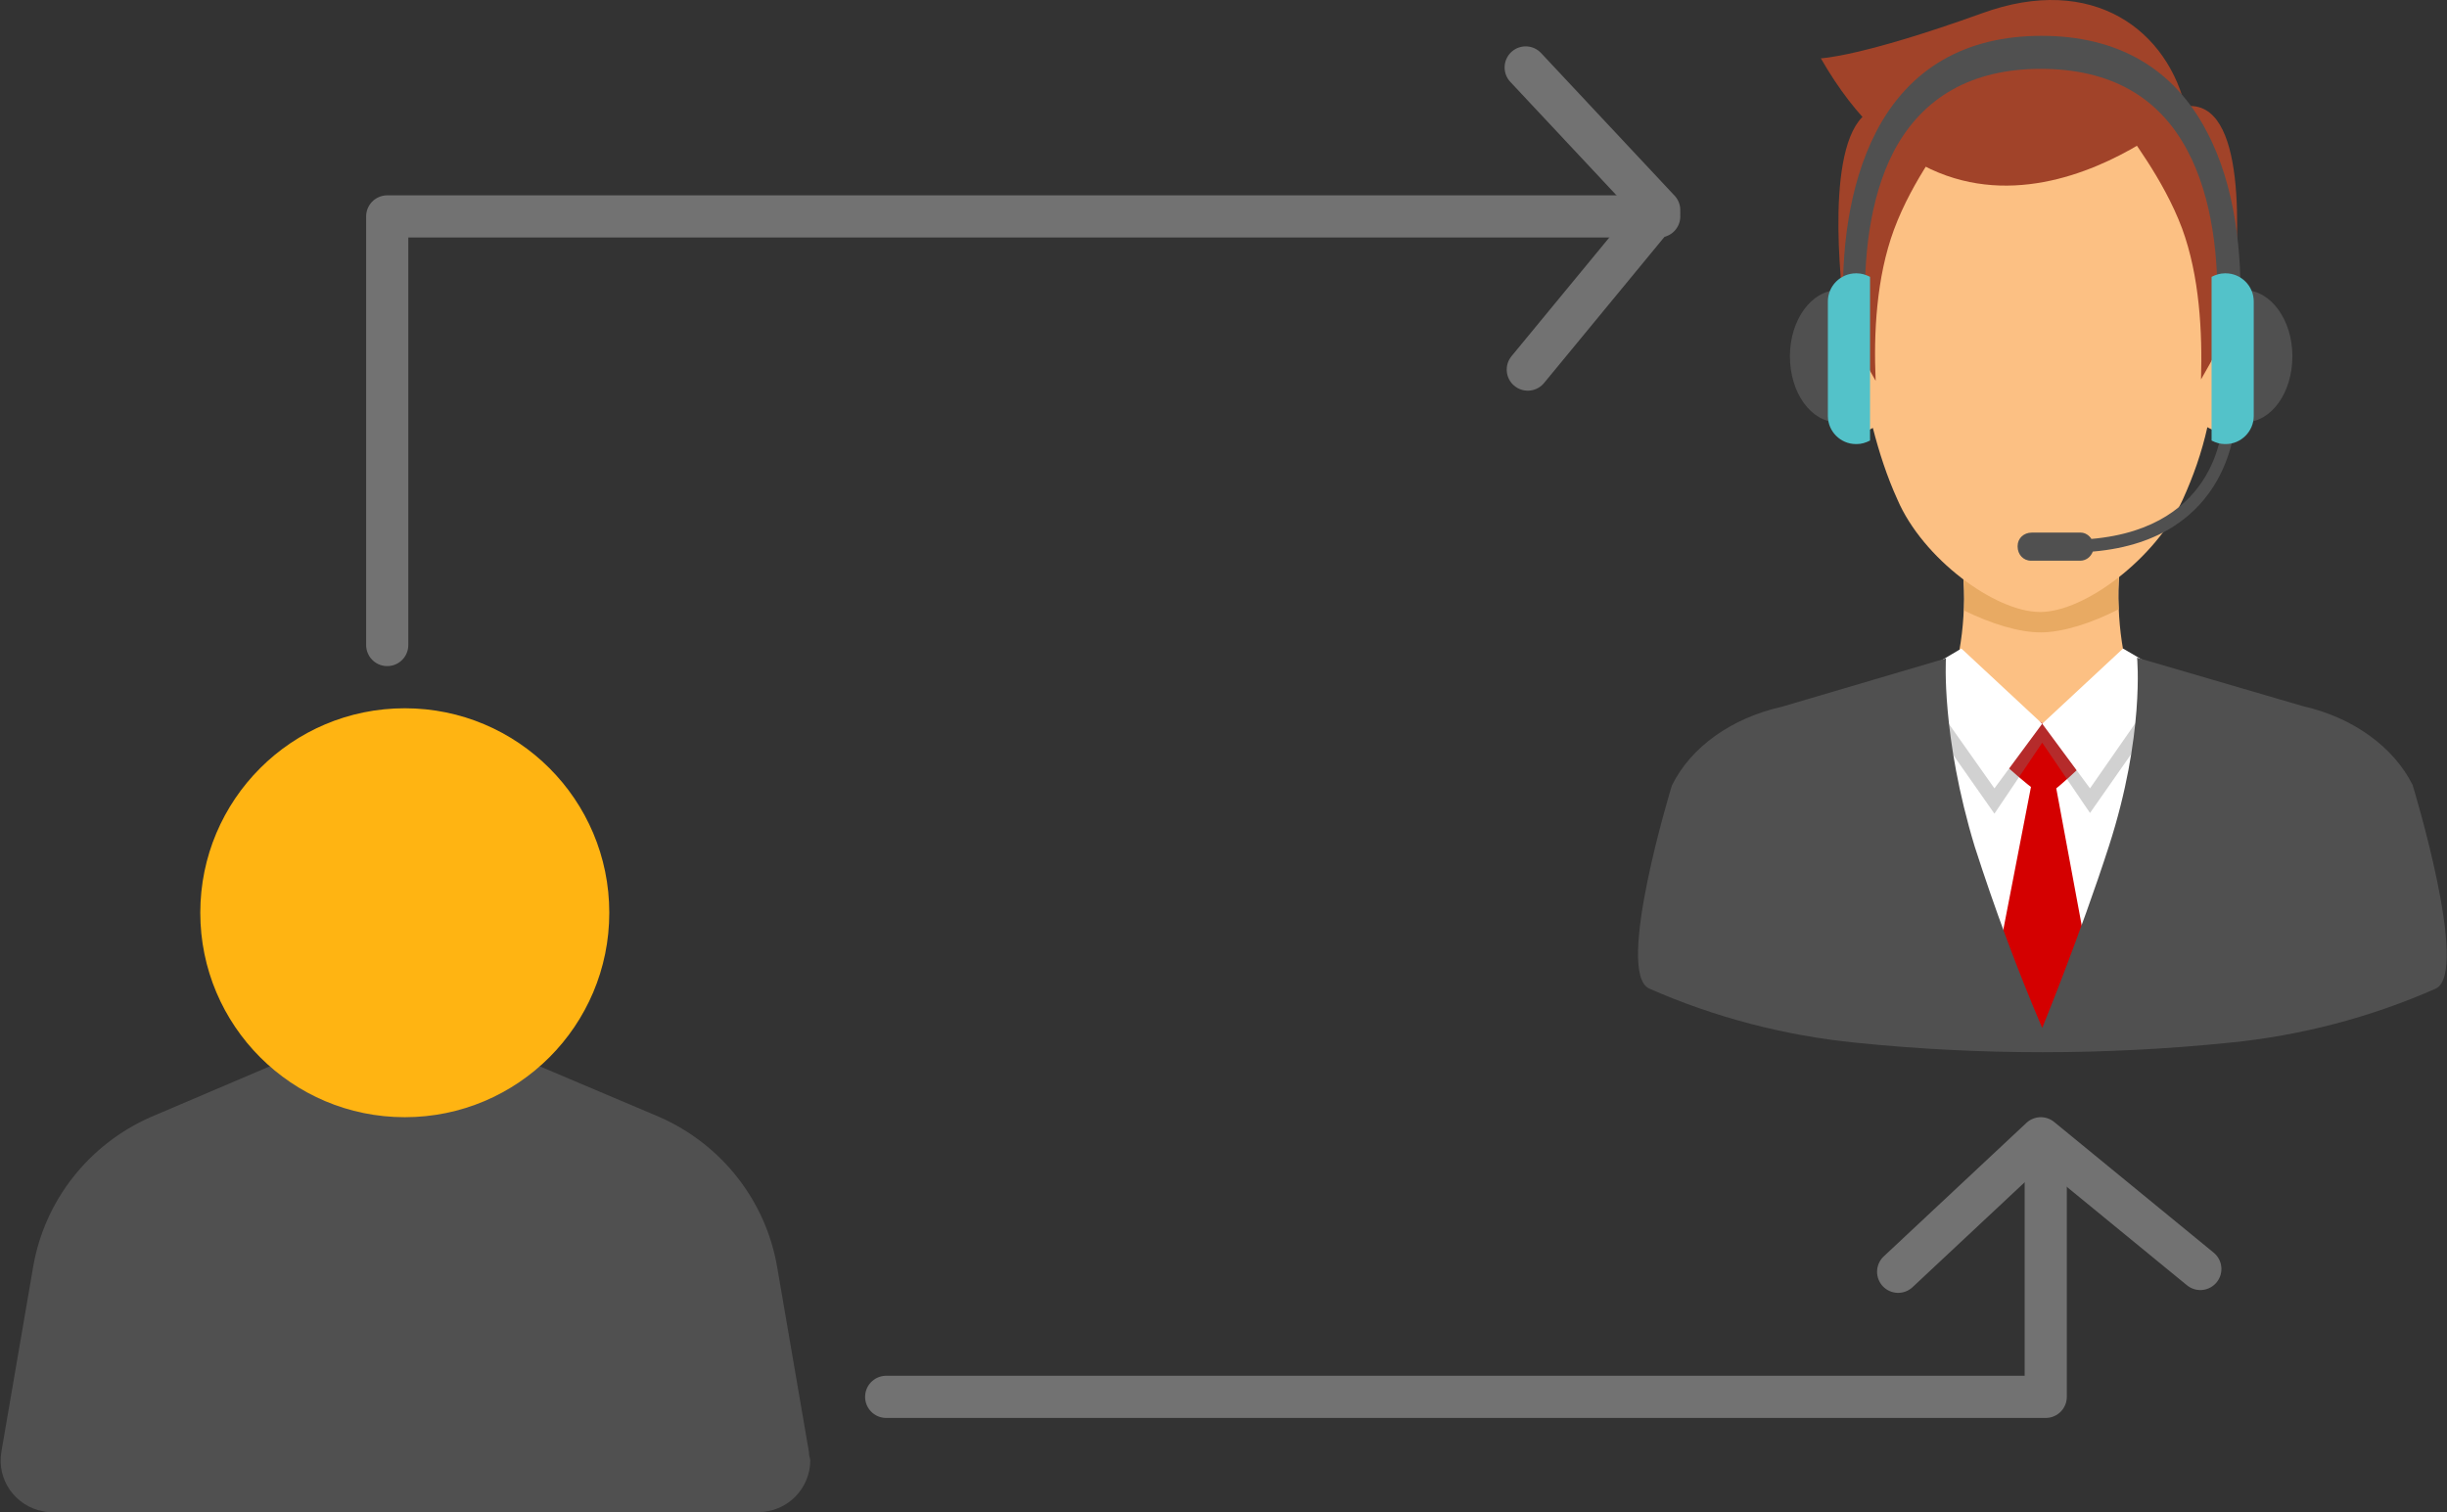 <?xml version="1.0" encoding="utf-8"?>
<!-- Generator: Adobe Illustrator 22.0.1, SVG Export Plug-In . SVG Version: 6.00 Build 0)  -->
<svg version="1.1" id="Layer_1" xmlns="http://www.w3.org/2000/svg" xmlns:xlink="http://www.w3.org/1999/xlink" x="0px" y="0px"
	 viewBox="0 0 348.2 215.2" style="enable-background:new 0 0 348.2 215.2;" xml:space="preserve">
<rect x="0" y="0" width="348.2" height="215.2" fill="#333333" stroke="none"/>
<style type="text/css">
	.st0{fill:#FCC083;}
	.st1{fill:#FFFFFF;}
	.st2{fill:#D40000;}
	.st3{fill:#E8AA63;}
	.st4{fill:#A14329;}
	.st5{opacity:0.35;fill:#7D7D7D;enable-background:new    ;}
	.st6{fill:#505050;}
	.st7{fill:#53C2C9;}
	.st8{fill:#FFB412;}
	.st9{fill:none;stroke:#727272;stroke-width:6;stroke-linecap:round;stroke-linejoin:round;stroke-miterlimit:10;}
</style>
<title>magento-consultancy</title>
<g>
	<g id="Layer_1_1_">
		<path class="st0" d="M301.7,80.3h-22.5c1.5,13.3-3.3,26.4-12.9,35.7l23.1,27.9h2.2l23.1-27.9C305,106.8,300.3,93.6,301.7,80.3z"/>
		<path class="st1" d="M278.1,96.2c-2.1,7.6-6.1,14.4-11.7,19.9l23.1,27.9h2.2l23.1-27.9c-5.6-5.5-9.7-12.3-11.7-19.9l-12.3,6.8
			L278.1,96.2z"/>
		<path class="st2" d="M278.1,96.2c-1.7,6.2,10.9,15.8,10.9,15.8l-6.2,32l7.9,4.7l7.8-4.7l-5.9-31.8c0,0,12.2-9.8,10.5-16l-12.3,6.8
			L278.1,96.2z"/>
		<path class="st3" d="M301.7,80.3h-22.5c0.3,2.2,0.4,4.4,0.3,6.6c3.9,1.9,7.8,3.1,10.9,3.1s7.2-1.3,11.1-3.3
			C301.3,84.6,301.4,82.4,301.7,80.3z"/>
		<path class="st0" d="M320.1,43.4c-0.9-2.2-2.4-1.1-3.6,0.4c0.3-17.4-8.9-26.2-8.9-26.2h-34.5c0,0-9.2,8.8-8.9,26.1
			c-1.2-1.4-2.6-2.4-3.5-0.3c-1.6,4,2.1,9.6,1.4,15.2c-0.5,3.8,2.5,3.4,4.4,2.3c0.9,3.5,2,6.9,3.5,10.2c3.6,8.4,13.9,16,20.3,16
			s16.5-7.7,20.3-16c1.5-3.3,2.7-6.7,3.5-10.3c1.9,1.1,5,1.5,4.5-2.3C318,53,321.6,47.4,320.1,43.4z"/>
		<path class="st4" d="M311.1,15.8c0,0-31.5,28.3-52-7.5c0,0,5.7-0.2,22.9-6.4C297.9-3.9,308.6,4.4,311.1,15.8z"/>
		<path class="st4" d="M309.2,15.6l-7.3,1.9c1,1.8,5.9,7.8,8.6,15c2.5,6.8,2.9,14.8,2.7,21.5l1.3-2.3c1.9-3.3,3.1-6.9,3.4-10.7
			C318.8,31,319.3,11.7,309.2,15.6z"/>
		<path class="st4" d="M265.6,51.9l1.3,2.3c-0.3-6.8,0.1-14.7,2.6-21.5c2.7-7.3,7.6-13.3,8.5-15l-7.3-1.9
			c-10.1-3.9-9.6,15.3-8.6,25.6C262.6,45,263.7,48.6,265.6,51.9z"/>
		<polygon class="st5" points="308.6,99.7 302.1,95.9 290.6,103 279.1,95.9 272.5,99.7 283.8,115.8 290.6,105.7 297.4,115.7 		"/>
		<path class="st6" d="M265.4,44.1c-0.2-7,0.5-15.7,4.1-22.6c4.1-7.7,11.1-11.7,20.9-11.7s16.8,3.9,20.9,11.7
			c3.6,6.8,4.4,15.5,4.2,22.6h3.3c0.2-7.8-0.6-17.5-4.8-25.4c-4.7-9-12.7-13.6-23.5-13.6s-18.8,4.6-23.5,13.6
			c-4.1,7.9-5,17.6-4.7,25.4H265.4z"/>
		<path class="st6" d="M263.7,41.8c-0.7-0.3-1.4-0.5-2.2-0.5c-3.7,0-6.8,4.2-6.8,9.4s3,9.4,6.8,9.4c0.8,0,1.5-0.2,2.2-0.5
			L263.7,41.8z"/>
		<path class="st7" d="M266.1,39.4c-0.6-0.3-1.2-0.5-1.9-0.5h-0.1c-2.2,0-4,1.8-4,4v16.3c0,2.2,1.8,4,4,4h0.1c0.7,0,1.3-0.2,1.9-0.5
			L266.1,39.4z"/>
		<path class="st6" d="M318.1,59.5h-1.8c0,0.7-0.3,15.6-18.7,17.2c-0.3-0.5-0.9-0.9-1.5-0.9h-7c-1.1,0-2,0.8-2,1.9c0,0,0,0.1,0,0.1
			l0,0c0,1.1,0.8,2,1.9,2c0,0,0,0,0,0h7c0.8,0,1.5-0.5,1.8-1.3C317.8,76.8,318.1,59.7,318.1,59.5z"/>
		<path class="st6" d="M317.2,41.8c0.7-0.3,1.4-0.5,2.2-0.5c3.7,0,6.8,4.2,6.8,9.4s-3,9.4-6.8,9.4c-0.8,0-1.5-0.2-2.2-0.5
			L317.2,41.8z"/>
		<path class="st7" d="M314.7,39.4c0.6-0.3,1.2-0.5,1.9-0.5h0.1c2.2,0,4,1.8,4,4v16.3c0,2.2-1.8,4-4,4l0,0h-0.1
			c-0.7,0-1.3-0.2-1.9-0.5L314.7,39.4z"/>
		<polygon class="st1" points="290.6,103 297.4,112.2 308.6,96.1 302.1,92.3 		"/>
		<polygon class="st1" points="290.6,103 283.8,112.2 272.5,96.2 279.1,92.3 		"/>
		<path class="st6" d="M343.3,111.7c-2.7-5.4-8.5-9.6-15.6-11.2l-23.6-6.9c0,0,1.1,11-4,26.8c-4.1,12.7-9.5,25.9-9.5,25.9
			c-3.6-8.4-6.8-17.1-9.6-25.8c-4.8-15.8-4.1-26.8-4.1-26.8l-23.4,6.9c-7.1,1.6-12.9,5.7-15.6,11.2c0,0-8.2,26.7-3.2,28.9
			c9.3,4.1,19.3,6.7,29.4,7.7c17.6,1.8,35.4,1.8,53.1,0c10.2-1,20.1-3.6,29.4-7.7C351.5,138.4,343.3,111.7,343.3,111.7z"/>
		<path class="st6" d="M115.1,206.6l-4.5-26.2c-1.6-9.5-7.9-17.5-16.7-21.4l-17-7.2H38.3L21.4,159c-8.8,3.9-15.1,11.9-16.7,21.4
			l-4.5,26.2c-0.7,4,2,7.8,6,8.5c0.4,0.1,0.8,0.1,1.3,0.1h100.4c4.1,0,7.4-3.3,7.4-7.4C115.2,207.4,115.1,207,115.1,206.6z"/>
		<circle class="st8" cx="57.6" cy="129.9" r="29.1"/>
		<polyline class="st9" points="55.1,91.8 55.1,30.8 236.1,30.8 		"/>
		<polyline class="st9" points="217.4,52.6 236.1,29.9 217.1,9.6 		"/>
		<polyline class="st9" points="291.1,162.8 291.1,198.8 126.1,198.8 		"/>
		<polyline class="st9" points="313.1,180.6 290.4,162 270.1,181 		"/>
	</g>
</g>
</svg>
